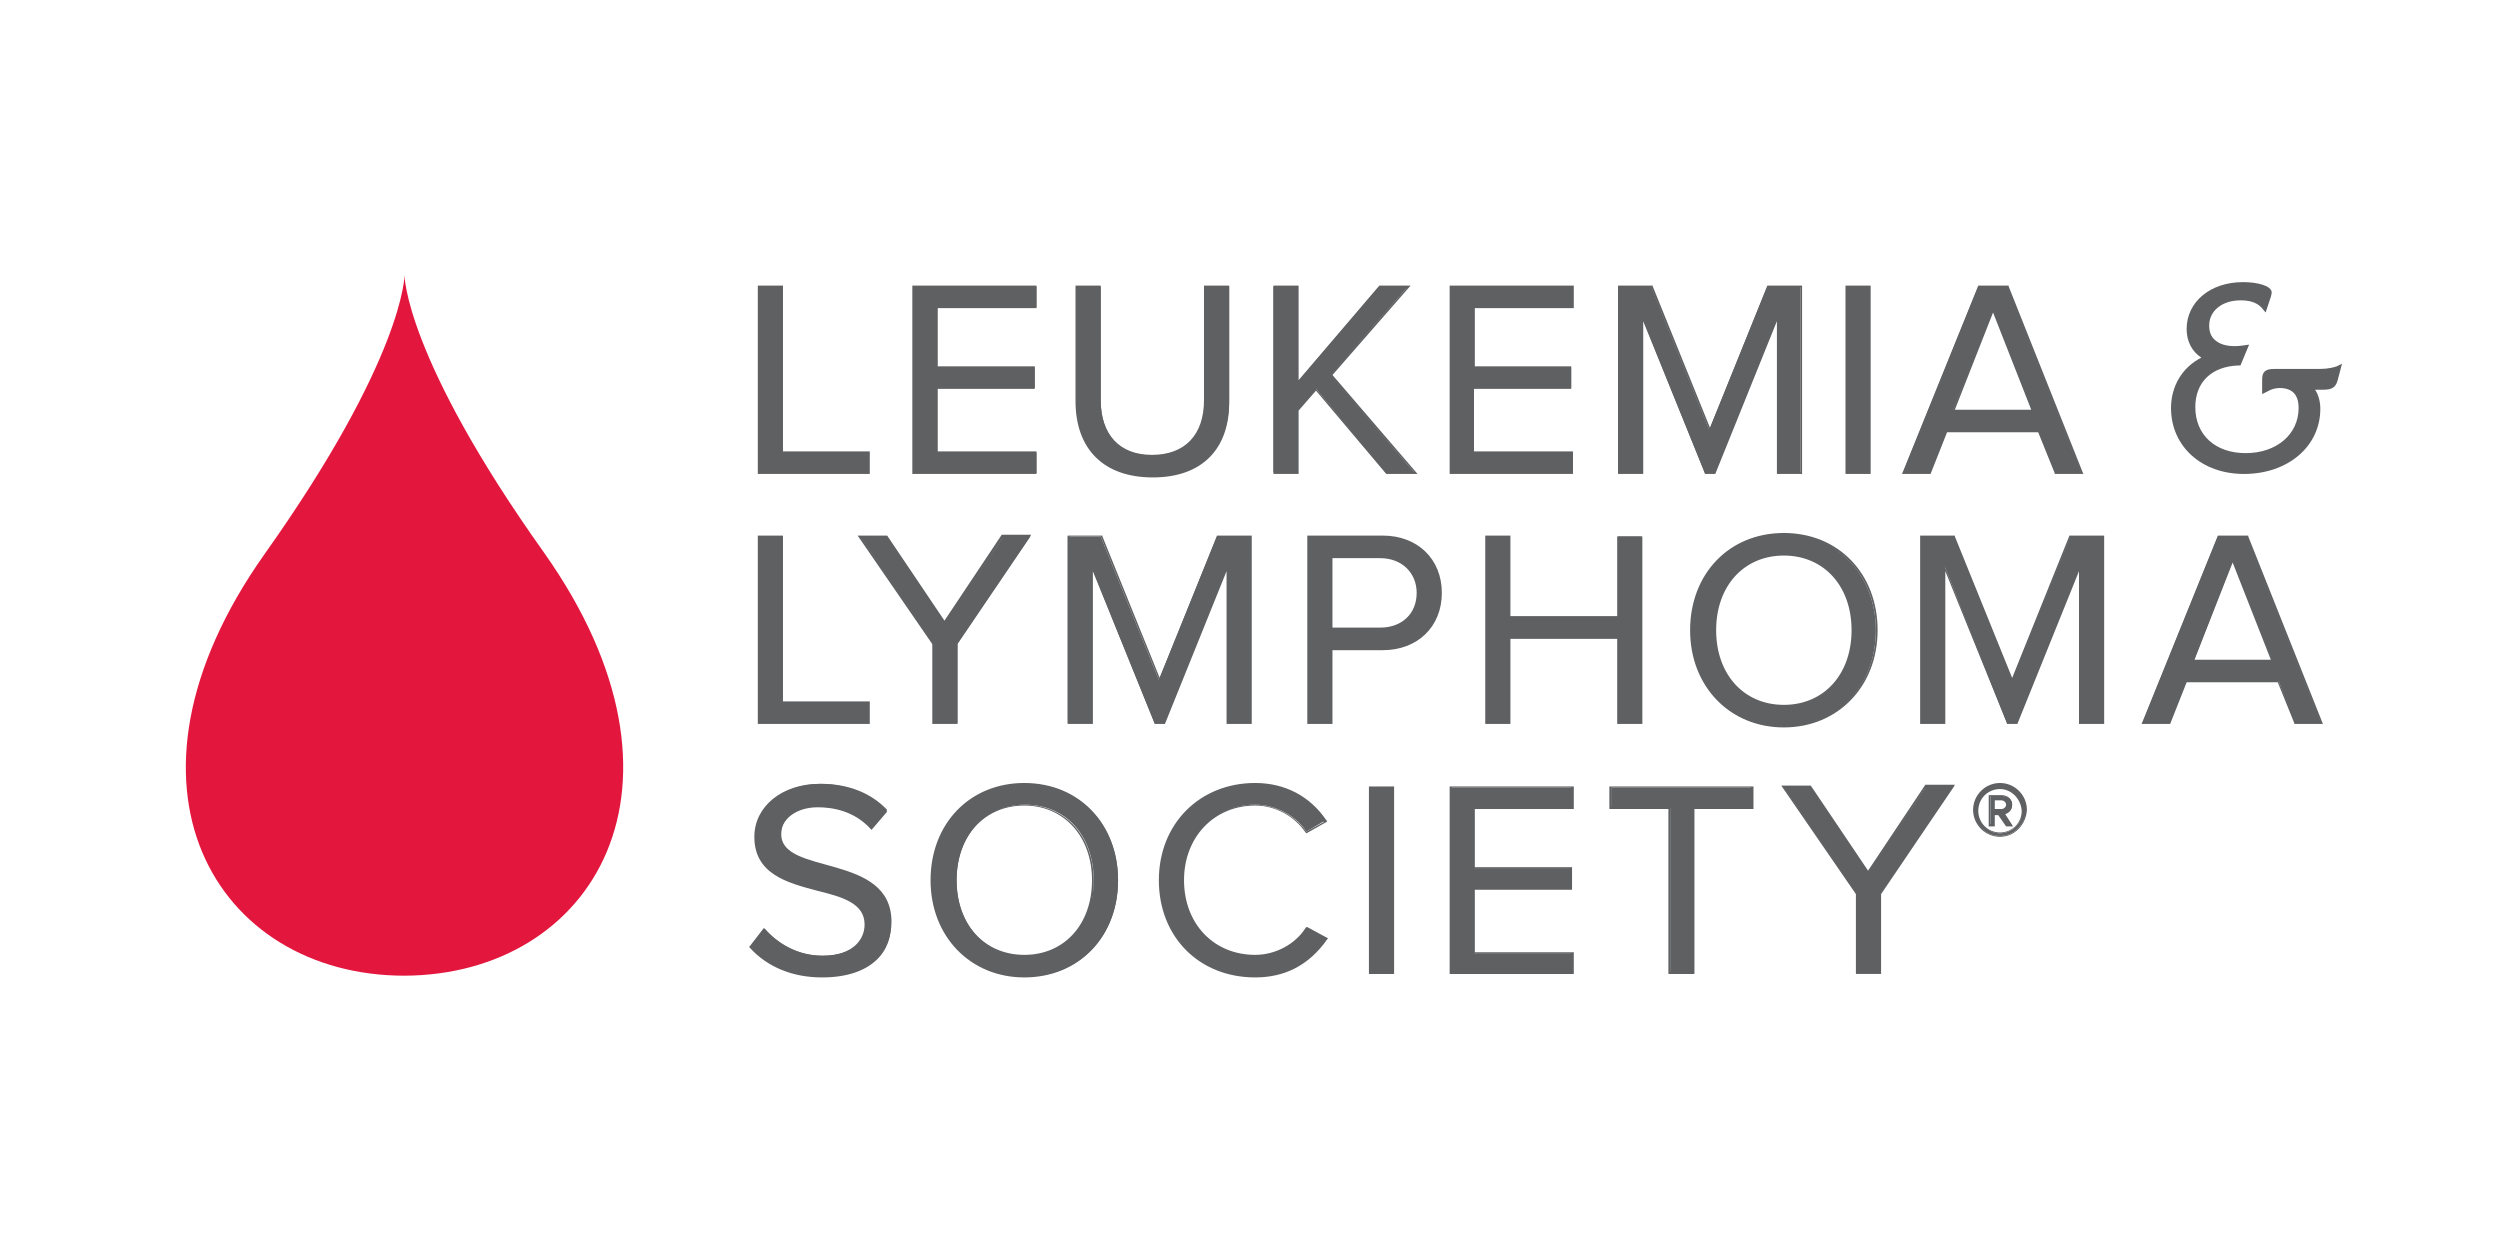 <?xml version="1.0" encoding="utf-8"?>
<!-- Generator: Adobe Illustrator 27.0.0, SVG Export Plug-In . SVG Version: 6.00 Build 0)  -->
<svg version="1.1" id="Layer_1" xmlns="http://www.w3.org/2000/svg" xmlns:xlink="http://www.w3.org/1999/xlink" x="0px" y="0px"
	 viewBox="0 0 288 144" style="enable-background:new 0 0 288 144;" xml:space="preserve">
<style type="text/css">
	.st0{fill:#E3173E;}
	.st1{fill:#5F6062;}
</style>
<g>
	<path class="st0" d="M62.7,63.7C46.6,41.1,46.6,31.7,46.6,31.7s0,9.4-16.1,32.1c-19,26.8-5.6,48.6,16.1,48.6
		C68.3,112.3,81.7,90.6,62.7,63.7z"/>
	<path class="st1" d="M269.2,42.2c-0.9,0.3-1.6,0.3-2.3,0.3h-4.9c-1,0-1.4,0.3-1.4,1.2v1.7l0.6-0.3c0.5-0.3,1-0.4,1.4-0.4
		c1.5,0,2.2,0.8,2.2,2.3c0,3-2.5,5.2-6.1,5.2c-3.5,0-5.8-2.1-5.8-5.3c0-2.9,1.9-4.7,5-4.8l0.2,0l1-2.4l-0.7,0.1
		c-1.4,0.2-2.5,0-3.2-0.6c-0.5-0.4-0.7-1-0.7-1.7c0-1.7,1.5-2.9,3.6-2.9c1,0,1.8,0.2,2.4,0.8L261,36l0.6-1.8c0-0.1,0.1-0.3,0.1-0.5
		c0-0.8-1.7-1.2-3.3-1.2c-3.8,0-6.5,2.3-6.5,5.4c0,1.4,0.6,2.6,1.7,3.3c-2.2,1.1-3.5,3.3-3.5,5.8c0,4.4,3.5,7.6,8.4,7.6
		c5.1,0,8.8-3.2,8.8-7.5c0-0.8-0.2-1.6-0.6-2.2h0.6c1,0,1.7,0,2-1.1l0.5-1.9L269.2,42.2z"/>
	<g>
		<g>
			<path class="st1" d="M87.4,54.5V33h2.7v19.1h10v2.4H87.4z"/>
			<path class="st1" d="M100.2,54.6H87.3V32.9h2.9V52h10V54.6z M87.6,54.4H100v-2.2H90V33.1h-2.4V54.4z"/>
		</g>
		<g>
			<path class="st1" d="M105.3,54.5V33h14.1v2.4h-11.4v6.9h11.2v2.4h-11.2v7.4h11.4v2.4H105.3z"/>
			<path class="st1" d="M119.4,54.6h-14.3V32.9h14.3v2.6H108v6.7h11.2v2.6H108V52h11.4V54.6z M105.4,54.4h13.8v-2.2h-11.4v-7.6H119
				v-2.2h-11.2v-7.1h11.4v-2.2h-13.8V54.4z"/>
		</g>
		<g>
			<path class="st1" d="M124.1,46.1V33h2.7v13.1c0,3.9,2.1,6.4,6,6.4c4,0,6.1-2.5,6.1-6.4V33h2.7v13.1c0,5.3-3,8.8-8.8,8.8
				C127,54.8,124.1,51.4,124.1,46.1z"/>
			<path class="st1" d="M132.8,55c-5.6,0-8.9-3.2-8.9-8.8V32.9h2.9v13.2c0,4,2.2,6.3,5.9,6.3c3.8,0,6-2.3,6-6.3V32.9h2.9v13.2
				C141.7,51.7,138.5,55,132.8,55z M124.2,33.1v13c0,5.5,3.2,8.6,8.6,8.6c5.5,0,8.7-3.2,8.7-8.6v-13H139v13c0,4.1-2.3,6.5-6.2,6.5
				c-3.9,0-6.2-2.4-6.2-6.5v-13H124.2z"/>
		</g>
		<g>
			<path class="st1" d="M159.7,54.5l-8.1-9.7l-2.2,2.4v7.2h-2.7V33h2.7v11.1l9.5-11.1h3.3l-8.9,10.2l9.7,11.3H159.7z"/>
			<path class="st1" d="M163.3,54.6h-3.6l0,0l-8.1-9.6l-2,2.3v7.3h-2.9V32.9h2.9v10.9l9.3-10.9h3.6l-9,10.3L163.3,54.6z M159.8,54.4
				h3.1l-9.7-11.2l0.1-0.1l8.8-10H159l-9.7,11.3V33.1h-2.4v21.2h2.4v-7.1l0,0l2.2-2.5l0.1,0.1L159.8,54.4z"/>
		</g>
		<g>
			<path class="st1" d="M167.1,54.5V33h14.1v2.4h-11.4v6.9h11.2v2.4h-11.2v7.4h11.4v2.4H167.1z"/>
			<path class="st1" d="M181.2,54.6H167V32.9h14.3v2.6h-11.4v6.7H181v2.6h-11.2V52h11.4V54.6z M167.2,54.4H181v-2.2h-11.4v-7.6h11.2
				v-2.2h-11.2v-7.1H181v-2.2h-13.8V54.4z"/>
		</g>
		<g>
			<path class="st1" d="M204.8,54.5V36.4l-7.3,18.1h-1.1l-7.3-18.1v18.1h-2.7V33h3.8l6.7,16.5l6.7-16.5h3.8v21.5H204.8z"/>
			<path class="st1" d="M207.6,54.6h-2.9V37l-7.1,17.6h-1.2l0-0.1L189.3,37v17.6h-2.9V32.9h4l0,0.1l6.6,16.3l6.6-16.4h4V54.6z
				 M205,54.4h2.4V33.1h-3.6L197,49.8l-6.8-16.7h-3.6v21.2h2.4V35.8l7.5,18.5h0.9l7.5-18.5V54.4z"/>
		</g>
		<g>
			<path class="st1" d="M212.7,54.5V33h2.7v21.5H212.7z"/>
			<path class="st1" d="M215.5,54.6h-2.9V32.9h2.9V54.6z M212.8,54.4h2.4V33.1h-2.4V54.4z"/>
		</g>
		<g>
			<path class="st1" d="M236.8,54.5l-1.9-4.8h-10.7l-1.9,4.8h-3.1l8.7-21.5h3.3l8.6,21.5H236.8z M229.6,35.7L225,47.3h9.1
				L229.6,35.7z"/>
			<path class="st1" d="M240,54.6h-3.3l0-0.1l-1.9-4.7h-10.5l-1.9,4.8h-3.3l0.1-0.2l8.7-21.5h3.5l0,0.1L240,54.6z M236.9,54.4h2.8
				l-8.5-21.2H228l-8.6,21.2h2.8l1.9-4.8H235l0,0.1L236.9,54.4z M234.3,47.4h-9.4l0.1-0.2l4.6-11.8L234.3,47.4z M225.2,47.2h8.8
				L229.6,36L225.2,47.2z"/>
		</g>
		<g>
			<path class="st1" d="M87.4,83.3V61.8h2.7v19.1h10v2.4H87.4z"/>
			<path class="st1" d="M100.2,83.4H87.3V61.7h2.9v19.1h10V83.4z M87.6,83.2H100V81H90V61.9h-2.4V83.2z"/>
		</g>
		<g>
			<path class="st1" d="M107.6,83.3v-9.1l-8.5-12.4h3.1l6.7,10l6.7-10h3.1l-8.4,12.4v9.1H107.6z"/>
			<path class="st1" d="M110.3,83.4h-2.9v-9.2l-8.6-12.5h3.4l0,0l6.6,9.8l6.6-9.9h3.4l-8.5,12.5V83.4z M107.7,83.2h2.4v-9l8.3-12.2
				h-2.9L108.9,72l-0.1-0.1l-6.6-9.9h-2.9l8.4,12.2V83.2z"/>
		</g>
		<g>
			<path class="st1" d="M141.4,83.3V65.2l-7.3,18.1H133l-7.3-18.1v18.1h-2.7V61.8h3.8l6.7,16.5l6.7-16.5h3.8v21.5H141.4z"/>
			<path class="st1" d="M144.2,83.4h-2.9V65.8l-7.1,17.6H133l0-0.1l-7.1-17.5v17.6h-2.9V61.7h4l0,0.1l6.6,16.3l6.6-16.4h4V83.4z
				 M141.5,83.2h2.4V61.9h-3.6l-6.7,16.7l-0.1-0.3l-6.7-16.5h-3.6v21.2h2.4V64.7l7.5,18.5h0.9l7.5-18.5V83.2z"/>
		</g>
		<g>
			<path class="st1" d="M150.7,83.3V61.8h8.6c4.3,0,6.7,3,6.7,6.5c0,3.5-2.4,6.5-6.7,6.5h-6v8.5H150.7z M163.3,68.3
				c0-2.4-1.7-4.1-4.3-4.1h-5.6v8.2h5.6C161.5,72.4,163.3,70.7,163.3,68.3z"/>
			<path class="st1" d="M153.5,83.4h-2.9V61.7h8.7c4,0,6.8,2.7,6.8,6.6c0,3.9-2.8,6.6-6.8,6.6h-5.8V83.4z M150.8,83.2h2.4v-8.5h6.1
				c3.9,0,6.6-2.6,6.6-6.4c0-3.7-2.7-6.4-6.6-6.4h-8.5V83.2z M159,72.5h-5.7v-8.4h5.7c2.6,0,4.4,1.7,4.4,4.2
				C163.4,70.8,161.6,72.5,159,72.5z M153.5,72.3h5.5c2.5,0,4.2-1.6,4.2-4c0-2.3-1.7-4-4.2-4h-5.5V72.3z"/>
		</g>
		<g>
			<path class="st1" d="M186.4,83.3v-9.8h-12.5v9.8h-2.7V61.8h2.7v9.2h12.5v-9.2h2.7v21.5H186.4z"/>
			<path class="st1" d="M189.2,83.4h-2.9v-9.8H174v9.8h-2.9V61.7h2.9V71h12.3v-9.2h2.9V83.4z M186.5,83.2h2.4V61.9h-2.4v9.2h-12.8
				v-9.2h-2.4v21.2h2.4v-9.8h12.8V83.2z"/>
		</g>
		<g>
			<path class="st1" d="M194.8,72.6c0-6.3,4.3-11.1,10.6-11.1c6.3,0,10.7,4.8,10.7,11.1c0,6.3-4.3,11.1-10.7,11.1
				C199.1,83.7,194.8,78.9,194.8,72.6z M213.4,72.6c0-5-3.1-8.7-7.9-8.7c-4.8,0-7.9,3.7-7.9,8.7c0,5,3.1,8.7,7.9,8.7
				C210.3,81.3,213.4,77.6,213.4,72.6z"/>
			<path class="st1" d="M205.5,83.8c-6.2,0-10.8-4.7-10.8-11.2c0-6.5,4.5-11.2,10.8-11.2c6.3,0,10.8,4.7,10.8,11.2
				C216.3,79.1,211.7,83.8,205.5,83.8z M205.5,61.6c-6.1,0-10.5,4.6-10.5,11c0,6.4,4.4,11,10.5,11c6.1,0,10.6-4.6,10.6-11
				C216.1,66.2,211.6,61.6,205.5,61.6z M205.5,81.4c-4.7,0-8-3.6-8-8.8c0-5.3,3.2-8.8,8-8.8c4.7,0,8,3.6,8,8.8
				C213.5,77.8,210.2,81.4,205.5,81.4z M205.5,64c-4.6,0-7.8,3.5-7.8,8.6c0,5.1,3.2,8.6,7.8,8.6c4.6,0,7.8-3.5,7.8-8.6
				C213.3,67.5,210.1,64,205.5,64z"/>
		</g>
		<g>
			<path class="st1" d="M239.6,83.3V65.2l-7.3,18.1h-1.1L224,65.2v18.1h-2.7V61.8h3.8l6.7,16.5l6.7-16.5h3.8v21.5H239.6z"/>
			<path class="st1" d="M242.4,83.4h-2.9V65.8l-7.1,17.6h-1.2l0-0.1l-7.1-17.5v17.6h-2.9V61.7h4l0,0.1l6.6,16.3l6.6-16.4h4V83.4z
				 M239.7,83.2h2.4V61.9h-3.6l-6.7,16.7L225,61.9h-3.6v21.2h2.4V64.7l7.5,18.5h0.9l7.5-18.5V83.2z"/>
		</g>
		<g>
			<path class="st1" d="M264.4,83.3l-1.9-4.8h-10.7l-1.9,4.8h-3.1l8.7-21.5h3.3l8.6,21.5H264.4z M257.2,64.6l-4.5,11.6h9.1
				L257.2,64.6z"/>
			<path class="st1" d="M267.6,83.4h-3.3l0-0.1l-1.9-4.7h-10.5l-1.9,4.8h-3.3l0.1-0.2l8.7-21.5h3.5l0,0.1L267.6,83.4z M264.5,83.2
				h2.8l-8.5-21.2h-3.2L247,83.2h2.8l1.9-4.8h10.8l0,0.1L264.5,83.2z M261.9,76.3h-9.4l0.1-0.2l4.6-11.8L261.9,76.3z M252.8,76h8.8
				l-4.4-11.2L252.8,76z"/>
		</g>
		<g>
			<path class="st1" d="M86.5,109.1l1.6-2.1c1.4,1.6,3.7,3.1,6.7,3.1c3.8,0,5.1-2.1,5.1-3.7c0-5.5-12.7-2.4-12.7-10.1
				c0-3.5,3.2-6,7.4-6c3.2,0,5.8,1.1,7.6,3l-1.6,2c-1.6-1.8-3.9-2.6-6.2-2.6c-2.5,0-4.4,1.4-4.4,3.4c0,4.8,12.7,2.1,12.7,10.1
				c0,3.1-2.1,6.3-7.9,6.3C91,112.5,88.3,111.1,86.5,109.1z"/>
			<path class="st1" d="M94.7,112.6c-3.4,0-6.3-1.2-8.3-3.4l-0.1-0.1l1.7-2.2l0.1,0.1c0.8,0.9,3,3.1,6.6,3.1c3.6,0,4.9-1.9,4.9-3.6
				c0-2.5-2.7-3.2-5.5-3.9c-3.4-0.9-7.2-1.9-7.2-6.2c0-3.5,3.2-6.1,7.5-6.1c3.1,0,5.8,1.1,7.7,3.1l0.1,0.1l-1.8,2.1l-0.1-0.1
				c-1.9-2.1-4.4-2.5-6.1-2.5c-2.5,0-4.3,1.4-4.3,3.3c0,2,2.4,2.7,5.1,3.4c3.6,1,7.6,2.1,7.6,6.7
				C102.8,109.3,100.7,112.6,94.7,112.6z M86.7,109.1c1.9,2.1,4.8,3.3,8.1,3.3c5.8,0,7.8-3.2,7.8-6.2c0-4.4-4-5.5-7.5-6.5
				c-2.8-0.8-5.2-1.4-5.2-3.6c0-2.1,1.9-3.5,4.5-3.5c2.5,0,4.7,0.9,6.2,2.5l1.5-1.8c-1.9-1.9-4.4-2.9-7.4-2.9
				c-4.2,0-7.3,2.5-7.3,5.9c0,4.1,3.6,5,7,6c2.9,0.8,5.7,1.5,5.7,4.2c0,2.8-2.8,3.8-5.2,3.8c-3.6,0-5.8-2-6.7-3L86.7,109.1z"/>
		</g>
		<g>
			<path class="st1" d="M107.4,101.4c0-6.3,4.3-11.1,10.7-11.1c6.3,0,10.7,4.8,10.7,11.1c0,6.3-4.3,11.1-10.7,11.1
				C111.7,112.5,107.4,107.8,107.4,101.4z M126,101.4c0-5-3.1-8.7-7.9-8.7c-4.8,0-7.9,3.7-7.9,8.7c0,5,3.1,8.7,7.9,8.7
				C122.8,110.1,126,106.4,126,101.4z"/>
			<path class="st1" d="M118,112.6c-6.2,0-10.8-4.7-10.8-11.2c0-6.5,4.5-11.2,10.8-11.2c6.3,0,10.8,4.7,10.8,11.2
				C128.8,107.9,124.3,112.6,118,112.6z M118,90.4c-6.1,0-10.5,4.6-10.5,11c0,6.4,4.4,11,10.5,11c6.1,0,10.6-4.6,10.6-11
				C128.6,95.1,124.2,90.4,118,90.4z M118,110.3c-4.7,0-8-3.6-8-8.8c0-5.3,3.2-8.8,8-8.8c4.7,0,8,3.6,8,8.8
				C126.1,106.6,122.8,110.3,118,110.3z M118,92.8c-4.6,0-7.8,3.5-7.8,8.6c0,5.1,3.2,8.6,7.8,8.6c4.6,0,7.8-3.5,7.8-8.6
				C125.8,96.4,122.6,92.8,118,92.8z"/>
		</g>
		<g>
			<path class="st1" d="M133.6,101.4c0-6.6,4.9-11.1,11-11.1c3.8,0,6.4,1.8,8.1,4.2l-2.2,1.3c-1.2-1.8-3.5-3.1-5.9-3.1
				c-4.7,0-8.3,3.6-8.3,8.7c0,5.1,3.6,8.7,8.3,8.7c2.4,0,4.7-1.3,5.9-3.1l2.3,1.2c-1.8,2.5-4.4,4.3-8.2,4.3
				C138.5,112.5,133.6,108,133.6,101.4z"/>
			<path class="st1" d="M144.6,112.6c-6.5,0-11.1-4.7-11.1-11.2c0-6.5,4.7-11.2,11.1-11.2c3.4,0,6.3,1.5,8.2,4.3l0.1,0.1l-0.1,0.1
				l-2.3,1.3l-0.1-0.1c-1.3-1.9-3.5-3.1-5.8-3.1c-4.7,0-8.2,3.6-8.2,8.6c0,5,3.4,8.6,8.2,8.6c2.3,0,4.6-1.2,5.8-3.1l0.1-0.1l0.1,0
				l2.4,1.3l-0.1,0.1C150.8,111.2,148,112.6,144.6,112.6z M144.6,90.4c-6.3,0-10.9,4.6-10.9,11c0,6.4,4.6,11,10.9,11
				c3.3,0,6-1.4,8-4.1l-2.1-1.1c-1.3,1.9-3.6,3.1-6,3.1c-4.9,0-8.4-3.7-8.4-8.8c0-5.1,3.5-8.8,8.4-8.8c2.4,0,4.6,1.2,6,3.1l2-1.1
				C150.7,91.8,148,90.4,144.6,90.4z"/>
		</g>
		<g>
			<path class="st1" d="M157.8,112.1V90.7h2.7v21.5H157.8z"/>
			<path class="st1" d="M160.6,112.2h-2.9V90.6h2.9V112.2z M157.9,112h2.4V90.8h-2.4V112z"/>
		</g>
		<g>
			<path class="st1" d="M167.1,112.1V90.7h14.1v2.4h-11.4v6.9H181v2.4h-11.2v7.4h11.4v2.4H167.1z"/>
			<path class="st1" d="M181.3,112.2H167V90.6h14.3v2.6h-11.4v6.7h11.2v2.6h-11.2v7.2h11.4V112.2z M167.2,112h13.8v-2.2h-11.4v-7.6
				h11.2v-2.2h-11.2v-7.1h11.4v-2.2h-13.8V112z"/>
		</g>
		<g>
			<path class="st1" d="M192.4,112.1V93.1h-6.8v-2.4h16.3v2.4H195v19.1H192.4z"/>
			<path class="st1" d="M195.1,112.2h-2.9V93.2h-6.8v-2.6H202v2.6h-6.8V112.2z M192.5,112h2.4V92.9h6.8v-2.2h-16.1v2.2h6.8V112z"/>
		</g>
		<g>
			<path class="st1" d="M213.9,112.1v-9.1l-8.5-12.4h3.1l6.7,10l6.7-10h3.1l-8.4,12.4v9.1H213.9z"/>
			<path class="st1" d="M216.7,112.2h-2.9v-9.2l-8.6-12.5h3.4l0,0l6.6,9.8l6.6-9.9h3.4l-0.1,0.2l-8.4,12.4V112.2z M214,112h2.4v-9
				l8.3-12.2h-2.9l-6.7,10.1l-6.7-10.1h-2.8L214,103V112z"/>
		</g>
		<g>
			<path class="st1" d="M230.4,96.3c-1.6,0-3-1.3-3-3c0-1.7,1.3-3,3-3c1.7,0,3,1.3,3,3C233.3,95,232,96.3,230.4,96.3z M230.4,90.8
				c-1.4,0-2.6,1.1-2.6,2.6c0,1.4,1.2,2.6,2.6,2.6c1.4,0,2.6-1.2,2.6-2.6C232.9,91.9,231.8,90.8,230.4,90.8z M231.2,95.1l-0.9-1.3
				h-0.6v1.3h-0.4v-3.4h1.4c0.6,0,1.1,0.4,1.1,1c0,0.8-0.7,1-0.9,1l0.9,1.4H231.2z M230.6,92h-0.9v1.3h0.9c0.3,0,0.6-0.3,0.6-0.6
				C231.2,92.3,230.9,92,230.6,92z"/>
			<path class="st1" d="M230.4,96.4c-1.7,0-3.1-1.4-3.1-3.1c0-1.7,1.4-3.1,3.1-3.1c1.7,0,3.1,1.4,3.1,3.1
				C233.4,95,232.1,96.4,230.4,96.4z M230.4,90.5c-1.6,0-2.9,1.3-2.9,2.9c0,1.6,1.3,2.9,2.9,2.9s2.9-1.3,2.9-2.9
				C233.2,91.7,232,90.5,230.4,90.5z M230.4,96c-1.5,0-2.7-1.2-2.7-2.7c0-1.5,1.2-2.7,2.7-2.7c1.5,0,2.7,1.2,2.7,2.7
				C233,94.8,231.8,96,230.4,96z M230.4,90.9c-1.4,0-2.5,1.1-2.5,2.5c0,1.4,1.1,2.5,2.5,2.5c1.4,0,2.5-1.1,2.5-2.5
				C232.8,92,231.7,90.9,230.4,90.9z M231.9,95.2h-0.8l-0.9-1.3h-0.4v1.3h-0.7v-3.6h1.5c0.7,0,1.2,0.5,1.2,1.1c0,0.7-0.5,1-0.8,1.1
				L231.9,95.2z M231.2,94.9h0.3l-0.9-1.4h0.2c0.2,0,0.8-0.2,0.8-0.9c0-0.6-0.5-0.9-1-0.9h-1.3v3.2h0.2v-1.3h0.8L231.2,94.9z
				 M230.6,93.4h-1.1v-1.5h1.1c0.3,0,0.7,0.3,0.7,0.8C231.3,93.1,230.9,93.4,230.6,93.4z M229.8,93.2h0.8c0.2,0,0.5-0.2,0.5-0.5
				c0-0.3-0.3-0.5-0.5-0.5h-0.8V93.2z"/>
		</g>
	</g>
</g>
</svg>

